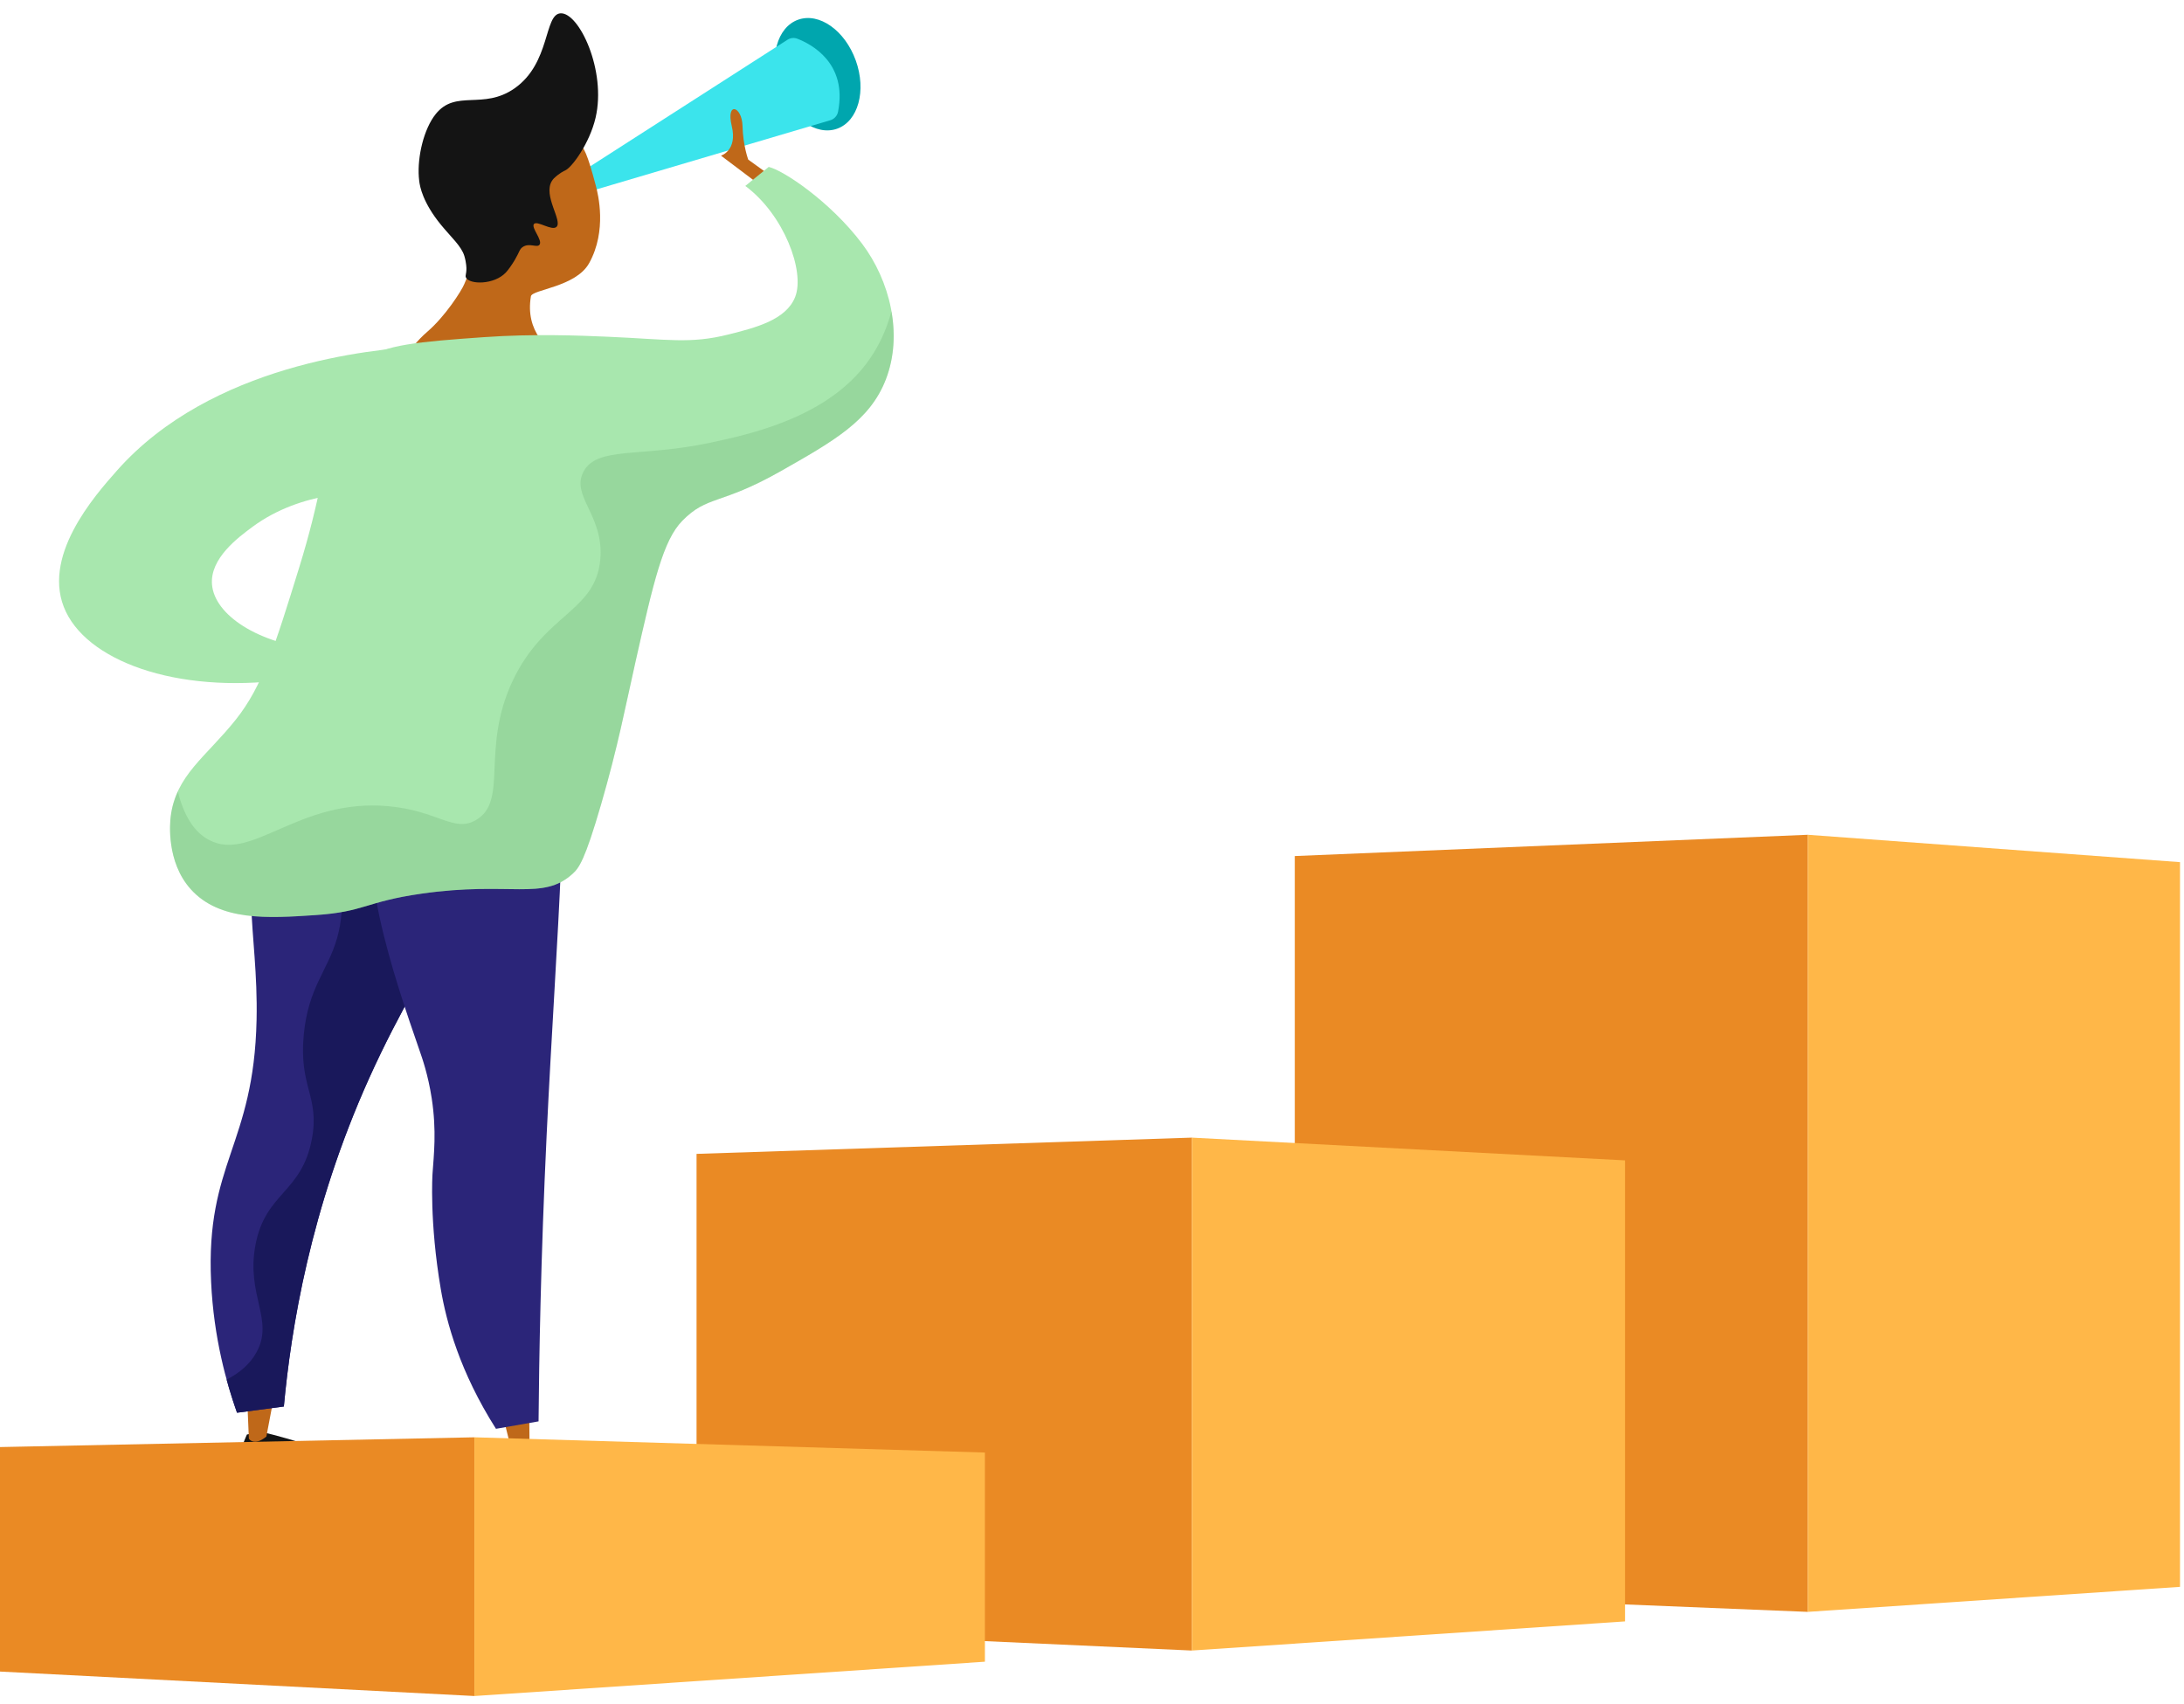<svg xmlns="http://www.w3.org/2000/svg" width="164" height="128" viewBox="0 0 164 128">
    <g fill="none" fill-rule="evenodd">
        <path fill="#141414" d="M18.541 110.745s-.645 1.477-.62 1.729v.008c.049.505.446.887.918.86 1.369-.077 3.986-.272 5.35-.696 1.902-.59-4.627-2.12-4.627-2.12l-1.02.22z" transform="translate(0 -3)"/>
        <path fill="#BF6819" d="M18.583 108.558l.105 2.503s.38.604 1.315-.164l.504-2.66-1.924.321z" transform="translate(0 -3)"/>
        <path fill="#2B2579" d="M23.33 61.999c-1.521.84-2.434 1.984-2.795 2.478-2.902 3.968-1.121 8.278-1.268 15.114-.202 9.484-3.834 10.708-3.415 19.697.196 4.221 1.168 7.625 1.946 9.82l3.517-.467c.54-5.824 1.977-14.833 6.411-24.672 4.634-10.284 9.881-15.568 7.788-19.554-1.73-3.297-7.975-4.743-12.185-2.416" transform="translate(0 -3)"/>
        <path fill="#19185B" d="M35.515 64.415c-1.73-3.296-7.976-4.743-12.186-2.416-.155.086-.3.177-.443.268 3.06 5.2 3.115 8.765 2.431 11.178-.7 2.469-2.162 3.694-2.506 7.26-.383 3.966 1.216 4.639.605 7.863-.771 4.059-3.49 3.976-4.235 7.952-.709 3.778 1.419 5.597.086 8.037-.512.939-1.335 1.595-2.25 2.063.26.945.53 1.78.78 2.488l3.518-.467c.54-5.824 1.977-14.833 6.41-24.673 4.635-10.283 9.882-15.567 7.79-19.553" transform="translate(0 -3)"/>
        <path fill="#BF6819" d="M37.818 109.55l.635 2.557s.38.605 1.315-.163l-.026-2.716-1.924.321z" transform="translate(0 -3)"/>
        <path fill="#2B2579" d="M28.947 63.485c-2.82 2.908.742 13.18 2.573 18.463.17.488.623 1.759.896 3.534.382 2.48.157 4.285.062 5.68 0 0-.243 3.585.623 8.67.42 2.466 1.423 6.2 4.142 10.484l3.198-.558c.039-4.619.162-12.145.605-21.464.724-15.239 2.013-29.143.432-29.454-.52-.103-.646 1.407-2.247 2.787-3.673 3.166-8.132-.361-10.284 1.858" transform="translate(0 -3)"/>
        <path fill="#A8E7AE" d="M31.606 29.017c-3.624.216-15.74 1.322-22.826 9.33-1.676 1.893-5.79 6.54-3.825 10.615 1.895 3.927 8.939 6.29 17.291 4.98l1.688-2.134c-4.616-.472-7.813-2.635-8.013-4.892-.176-1.972 1.977-3.56 3.057-4.357 3.68-2.716 8.32-2.66 9.91-2.579.907-3.654 1.812-7.309 2.718-10.963" transform="translate(0 -3)"/>
        <g>
            <path fill="#00A6AE" d="M19.44 2.365c1.297 2.02 1.203 4.394-.211 5.303-1.414.909-3.613.009-4.912-2.011-1.297-2.02-1.203-4.394.21-5.303 1.415-.909 3.614-.008 4.912 2.011" transform="translate(0 -3) rotate(13 19.116 201.66)"/>
            <path fill="#3BE4EC" d="M0 16.434L14.091 1.998c.184-.189.444-.28.704-.242 1.125.162 4.086.94 4.212 4.656.01.308-.151.6-.42.752L.88 17.174 0 16.435z" transform="translate(0 -3) rotate(13 19.116 201.66)"/>
        </g>
        <path fill="#00A6AE" d="M44.515 19.446c.253.394.235.858-.041 1.035-.277.178-.706.002-.96-.392-.253-.395-.235-.859.042-1.036.276-.178.705-.002.959.393" transform="translate(0 -3)"/>
        <path fill="#BF6819" d="M56.658 16.59l-2.518-1.9s1.254-.372.807-2.23c-.446-1.856.77-1.499.81 0 .04 1.5.431 2.53.431 2.53l1.536 1.107-1.066.492z" transform="translate(0 -3)"/>
        <g>
            <path fill="#BF6819" d="M15.75 12.977c-.654-2.48-.883-2.856-1.353-3.373l-.665-.676s-.04-.03-.084-.06c-.458-.3-2.152-.77-2.516-.781-1.16-.03-3.424 4.232-4.627 10.745-.103.235-.206.471-.308.71-.19.443-.322.77-.333.795-.21.514-1.434 2.422-2.766 3.57-3.075 2.65-3.831 7.212 2.313 7.077 4.34-.097 11.718-.696 11.848-2.256.132-1.558-7.26-2.268-6.392-7.473.085-.516 3.376-.689 4.375-2.492 1.357-2.449.663-5.193.507-5.786z" transform="translate(0 -3) translate(29 4)"/>
            <path fill="#141414" d="M15.724 7.84c-.447 1.918-1.779 3.747-2.292 3.965-.067.028-.447.212-.837.59-.052.053-.104.116-.156.202-.678 1.106.825 2.993.348 3.445-.347.328-1.47-.513-1.696-.211-.212.283.67 1.207.422 1.548-.184.258-.76-.166-1.262.173-.25.17-.232.359-.598.978-.209.35-.472.725-.655.923-.89.966-2.771.924-3.012.386-.067-.15.04-.235.038-.68 0 0 0-.415-.155-.932-.22-.739-1.007-1.427-1.751-2.336-1.378-1.685-1.583-2.876-1.636-3.274-.02-.141-.026-.246-.032-.322-.11-1.525.367-3.601 1.266-4.725 1.505-1.882 3.558-.286 5.917-1.93 2.722-1.899 2.205-5.567 3.46-5.639 1.386-.08 3.458 4.295 2.631 7.84" transform="translate(0 -3) translate(29 4)"/>
        </g>
        <path fill="#A8E7AE" d="M36.362 28.322c3.738-.263 7.212-.12 9.293-.03 4.518.197 6.18.55 9.047-.17 2.022-.507 4.335-1.088 5.011-2.825.743-1.91-.834-6.167-3.747-8.332l1.758-1.428c1.068.235 4.62 2.589 7.01 5.765 2.078 2.76 3.113 6.785 1.778 10.217-1.198 3.077-3.876 4.595-7.908 6.882-4.518 2.56-5.481 1.784-7.375 3.72-1.433 1.466-2.147 4.536-3.515 10.616-.77 3.425-1.306 6.302-2.582 10.696-1.22 4.197-1.656 4.759-2.127 5.19-2.257 2.064-4.673.542-11.351 1.498-4.262.61-4.228 1.362-8.008 1.613-3.492.232-7.162.476-9.334-1.959-1.838-2.06-1.548-4.998-1.497-5.416.376-3.142 2.667-4.51 4.897-7.317 2.002-2.52 2.919-5.483 4.752-11.408 3.144-10.152 1.692-13.306 4.87-15.613 1.562-1.135 4.05-1.348 9.028-1.7z" transform="translate(0 -3)"/>
        <path fill="#70B376" fill-opacity=".3" d="M66.94 26.38c-.366 1.371-.97 2.74-1.926 3.987-3.105 4.045-8.712 5.248-11.64 5.876-5.311 1.14-8.542.249-9.563 2.19-.96 1.827 1.552 3.288 1.268 6.568-.343 3.953-4.188 4.082-6.568 9.103-2.444 5.155-.303 9.051-2.766 10.486-1.665.97-2.843-.697-6.568-1.037-6.786-.62-10.258 4.239-13.481 2.535-.814-.43-1.775-1.365-2.343-3.64-.262.571-.453 1.193-.539 1.911-.05.418-.34 3.356 1.498 5.416 2.172 2.435 5.842 2.191 9.334 1.96 3.78-.252 3.746-1.004 8.008-1.614 6.678-.956 9.094.566 11.35-1.498.472-.431.909-.993 2.128-5.19 1.276-4.394 1.812-7.27 2.582-10.696 1.368-6.08 2.081-9.15 3.515-10.615 1.894-1.937 2.857-1.16 7.375-3.721 4.032-2.287 6.71-3.805 7.908-6.882.64-1.645.73-3.426.427-5.14" transform="translate(0 -3)"/>
        <path fill="#EA8A24" d="M135.748 124.066L97.227 122.496 97.227 67.296 135.748 65.699z" transform="translate(0 -3)"/>
        <path fill="#FFB748" d="M163.701 122.186L135.748 124.066 135.748 65.699 163.701 67.755z" transform="translate(0 -3)"/>
        <path fill="#EA8A24" d="M89.496 126.97L52.305 125.277 52.305 89.666 89.496 88.446z" transform="translate(0 -3)"/>
        <path fill="#FFB748" d="M122.026 124.782L89.496 126.97 89.496 88.446 122.026 90.155z" transform="translate(0 -3)"/>
        <path fill="#EA8A24" d="M35.625 130.386L0 128.549 0 111.687 35.625 110.954z" transform="translate(0 -3)"/>
        <path fill="#FFB748" d="M73.958 127.808L35.625 130.386 35.625 110.954 73.958 112.099z" transform="translate(0 -3)"/>
    </g>
</svg>
